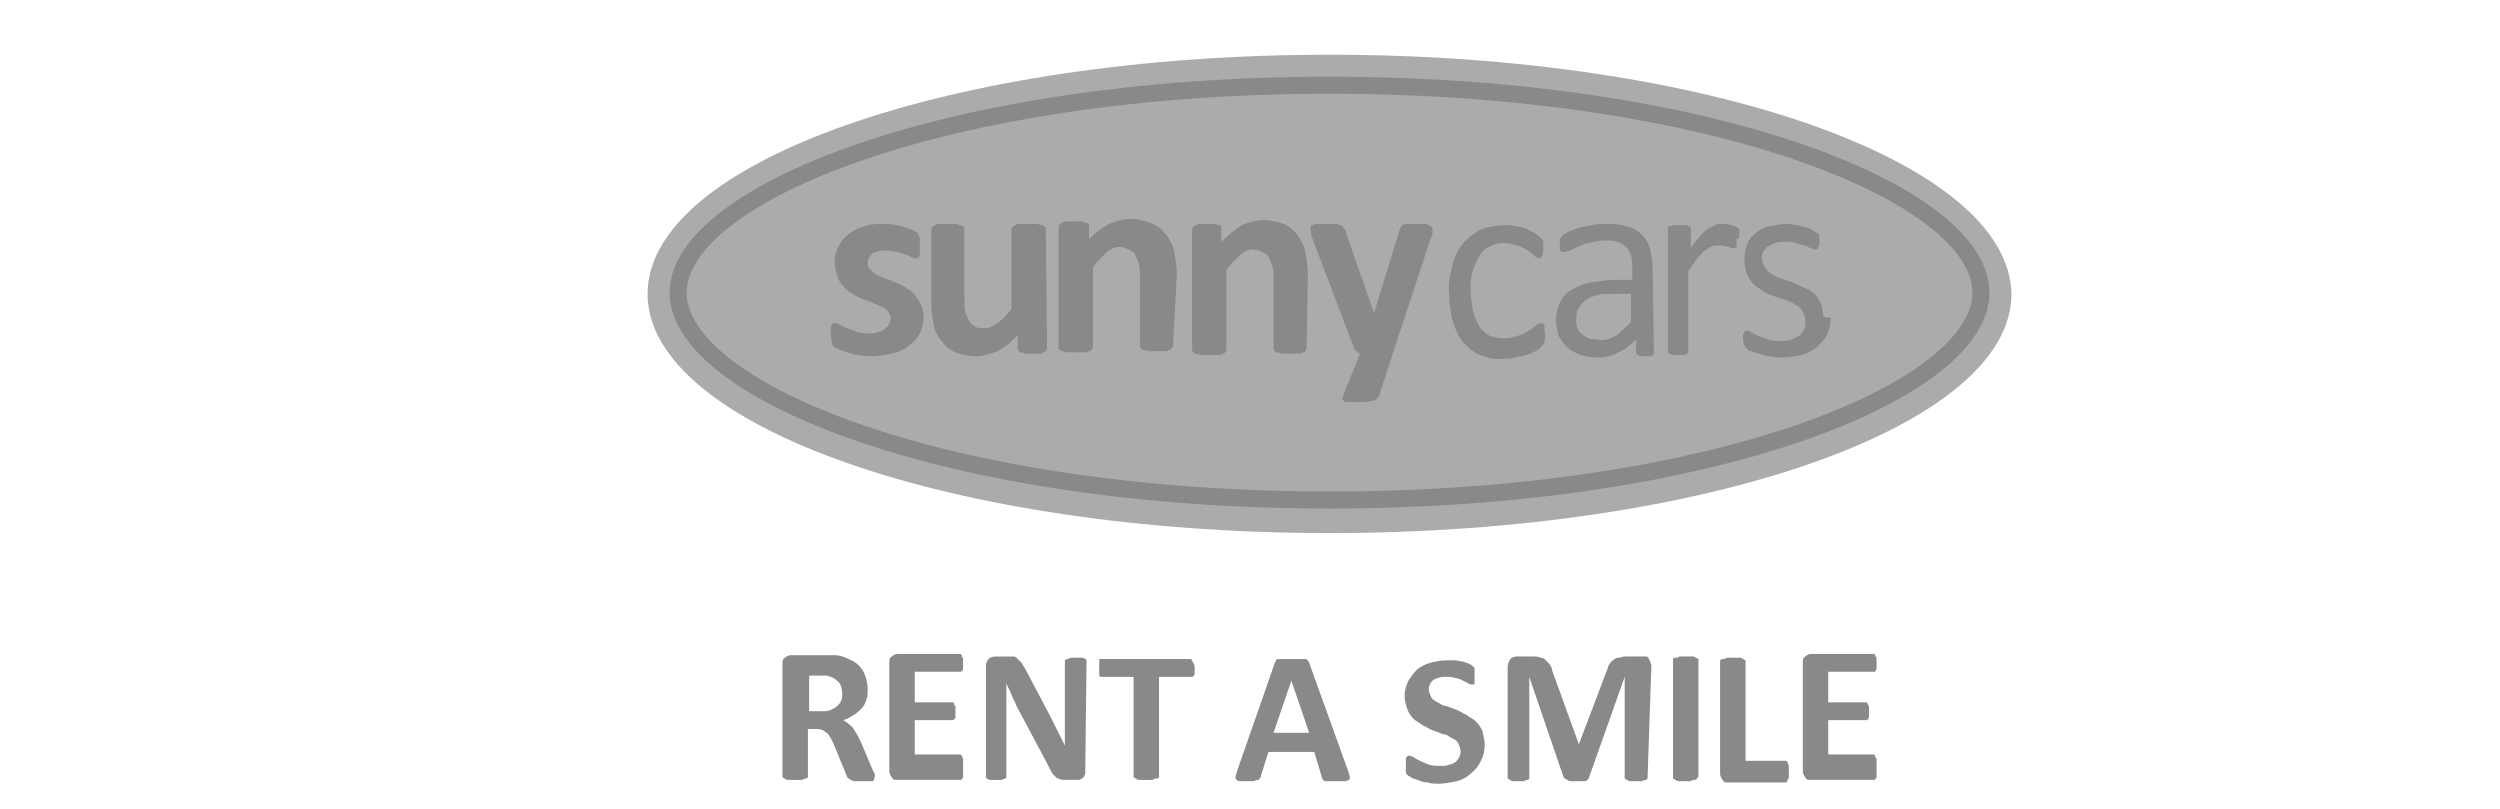 <?xml version="1.0" encoding="utf-8"?>
<!-- Generator: Adobe Illustrator 22.0.1, SVG Export Plug-In . SVG Version: 6.00 Build 0)  -->
<svg version="1.1" id="Ebene_1" xmlns="http://www.w3.org/2000/svg" xmlns:xlink="http://www.w3.org/1999/xlink" x="0px" y="0px"
	 viewBox="0 0 196.5 63.6" style="enable-background:new 0 0 196.5 63.6;" xml:space="preserve">
<style type="text/css">
	.st0{fill:#ABABAB;}
	.st1{fill:none;stroke:#898989;stroke-width:1.34;}
	.st2{fill:#898989;}
	.st3{fill:none;}
</style>
<title>partner_sunnycars</title>
<path class="st0" d="M158.1,23.1c0,10.4-24,18.8-53.6,18.8s-53.6-8.4-53.6-18.8s24-18.8,53.6-18.8S157.9,12.7,158.1,23.1z"/>
<path class="st1" d="M104.5,6.7c30.2,0,51.2,8.6,51.2,16.3s-21,16.3-51.2,16.3s-51.2-8.6-51.2-16.3S74.3,6.7,104.5,6.7"/>
<path class="st2" d="M72.6,24.8c0,0.5-0.1,1-0.3,1.4c-0.2,0.4-0.5,0.7-0.9,1c-0.4,0.3-0.8,0.5-1.3,0.6c-0.5,0.1-1.1,0.2-1.6,0.2
	c-0.3,0-0.7,0-1-0.1c-0.3,0-0.6-0.1-0.9-0.2c-0.2-0.1-0.4-0.1-0.6-0.2c-0.1-0.1-0.3-0.1-0.4-0.2c-0.1-0.1-0.2-0.2-0.2-0.3
	c0-0.2-0.1-0.5-0.1-0.7c0-0.2,0-0.4,0-0.5c0-0.1,0-0.2,0.1-0.3c0-0.1,0.1-0.1,0.1-0.1c0.1,0,0.1,0,0.2,0c0.1,0,0.2,0.1,0.3,0.1
	c0.1,0.1,0.3,0.2,0.6,0.3c0.3,0.1,0.5,0.2,0.8,0.3c0.3,0.1,0.7,0.1,1,0.1c0.2,0,0.4,0,0.6-0.1c0.2,0,0.3-0.1,0.5-0.2
	c0.1-0.1,0.2-0.2,0.3-0.3C70,25.3,70,25.2,70,25c0-0.2-0.1-0.4-0.2-0.5c-0.1-0.2-0.3-0.3-0.5-0.4c-0.2-0.1-0.5-0.2-0.7-0.3l-0.8-0.3
	c-0.3-0.1-0.6-0.3-0.8-0.4c-0.3-0.2-0.5-0.3-0.7-0.6c-0.2-0.2-0.4-0.5-0.5-0.8c-0.1-0.4-0.2-0.8-0.2-1.1c0-0.4,0.1-0.9,0.3-1.2
	c0.2-0.4,0.4-0.7,0.8-1c0.4-0.3,0.8-0.5,1.2-0.6c0.5-0.2,1.1-0.2,1.6-0.2c0.3,0,0.6,0,0.9,0.1c0.3,0,0.5,0.1,0.8,0.2
	c0.2,0.1,0.4,0.1,0.6,0.2c0.1,0.1,0.2,0.1,0.3,0.2c0.1,0,0.1,0.1,0.1,0.2c0,0.1,0.1,0.1,0.1,0.2c0,0.1,0,0.2,0,0.3
	c0,0.1,0,0.2,0,0.4s0,0.3,0,0.5c0,0.1,0,0.2-0.1,0.3c0,0.1-0.1,0.1-0.1,0.1c0,0-0.1,0-0.2,0c-0.1,0-0.2-0.1-0.3-0.1
	c-0.2-0.1-0.3-0.2-0.5-0.2c-0.2-0.1-0.5-0.2-0.7-0.2c-0.3-0.1-0.6-0.1-0.9-0.1c-0.2,0-0.4,0-0.6,0.1c-0.2,0-0.3,0.1-0.4,0.2
	c-0.1,0.1-0.2,0.2-0.2,0.3c-0.1,0.1-0.1,0.3-0.1,0.4c0,0.2,0.1,0.4,0.2,0.5c0.2,0.2,0.3,0.3,0.5,0.4c0.2,0.1,0.5,0.2,0.7,0.3
	l0.8,0.3c0.3,0.1,0.6,0.3,0.8,0.4c0.3,0.2,0.5,0.3,0.7,0.6c0.2,0.2,0.4,0.5,0.5,0.8C72.5,24,72.5,24.3,72.6,24.8 M82.2,18
	c0-0.1,0-0.1-0.1-0.2c-0.1-0.1-0.1-0.1-0.2-0.1c-0.1,0-0.3-0.1-0.4-0.1c-0.4,0-0.9,0-1.3,0c-0.1,0-0.3,0-0.4,0.1
	c-0.1,0-0.2,0.1-0.2,0.1c0,0.1-0.1,0.1-0.1,0.2v6.3c-0.3,0.4-0.7,0.8-1.1,1.1c-0.3,0.2-0.6,0.4-1,0.4c-0.2,0-0.5,0-0.7-0.1
	c-0.2-0.1-0.4-0.3-0.5-0.4c-0.1-0.2-0.2-0.4-0.3-0.7c-0.1-0.4-0.1-0.8-0.1-1.1V18c0-0.1,0-0.1-0.1-0.2c-0.1-0.1-0.1-0.1-0.2-0.1
	c-0.1,0-0.3-0.1-0.4-0.1c-0.2,0-0.4,0-0.6,0c-0.3,0-0.5,0-0.6,0c-0.1,0-0.3,0-0.4,0.1c-0.1,0-0.2,0.1-0.2,0.1c0,0.1-0.1,0.1-0.1,0.2
	v5.8c0,0.6,0.1,1.2,0.2,1.8c0.1,0.4,0.3,0.9,0.6,1.2c0.3,0.4,0.6,0.7,1.1,0.9c0.5,0.2,1.1,0.3,1.6,0.3c0.6,0,1.2-0.2,1.7-0.4
	c0.6-0.3,1.2-0.8,1.6-1.3v1.1c0,0.1,0,0.1,0.1,0.2c0,0.1,0.1,0.1,0.2,0.1c0.1,0,0.2,0.1,0.3,0.1c0.2,0,0.4,0,0.6,0
	c0.2,0,0.4,0,0.5,0c0.1,0,0.2,0,0.3-0.1c0.1,0,0.1-0.1,0.2-0.1c0-0.1,0.1-0.1,0.1-0.2L82.2,18z M92.5,21.6c0-0.6-0.1-1.2-0.2-1.8
	c-0.1-0.5-0.3-0.9-0.6-1.3c-0.3-0.4-0.6-0.7-1.1-0.9c-0.5-0.2-1.1-0.4-1.7-0.4c-0.6,0-1.2,0.2-1.7,0.4c-0.6,0.3-1.1,0.7-1.6,1.2v-1
	c0-0.1,0-0.1-0.1-0.2c0-0.1-0.1-0.1-0.2-0.1c-0.1,0-0.2-0.1-0.3-0.1c-0.2,0-0.4,0-0.6,0c-0.2,0-0.4,0-0.5,0c-0.1,0-0.2,0-0.4,0.1
	c-0.1,0-0.1,0.1-0.2,0.1c0,0.1-0.1,0.1-0.1,0.2v9.5c0,0.1,0,0.1,0.1,0.2c0.1,0.1,0.1,0.1,0.2,0.1c0.1,0,0.3,0.1,0.4,0.1
	c0.4,0,0.9,0,1.3,0c0.1,0,0.3,0,0.4-0.1c0.1,0,0.2-0.1,0.2-0.1c0-0.1,0.1-0.1,0.1-0.2v-6.3c0.3-0.4,0.7-0.8,1.1-1.2
	c0.3-0.2,0.6-0.4,1-0.4c0.2,0,0.5,0.1,0.7,0.2c0.2,0.1,0.4,0.2,0.5,0.4c0.1,0.2,0.2,0.4,0.3,0.7c0.1,0.4,0.1,0.7,0.1,1.1v5.4
	c0,0.1,0,0.1,0.1,0.2c0.1,0.1,0.1,0.1,0.2,0.1c0.1,0,0.3,0.1,0.4,0.1c0.2,0,0.4,0,0.6,0c0.2,0,0.4,0,0.6,0c0.1,0,0.3,0,0.4-0.1
	c0.1,0,0.2-0.1,0.2-0.1c0-0.1,0.1-0.1,0.1-0.2L92.5,21.6z M102.8,21.6c0-0.6-0.1-1.2-0.2-1.8c-0.1-0.5-0.3-0.9-0.6-1.3
	c-0.3-0.4-0.6-0.7-1.1-0.9c-0.5-0.2-1.1-0.3-1.6-0.3c-0.6,0-1.2,0.2-1.7,0.4C97,18.1,96.5,18.5,96,19v-1c0-0.1,0-0.1,0-0.2
	c0-0.1-0.1-0.1-0.2-0.1c-0.1,0-0.2-0.1-0.3-0.1c-0.2,0-0.4,0-0.6,0c-0.2,0-0.4,0-0.5,0c-0.1,0-0.2,0-0.4,0.1c-0.1,0-0.1,0.1-0.2,0.1
	c0,0.1-0.1,0.1-0.1,0.2v9.5c0,0.1,0,0.1,0.1,0.2c0.1,0.1,0.1,0.1,0.2,0.1c0.1,0,0.3,0.1,0.4,0.1c0.4,0,0.9,0,1.3,0
	c0.1,0,0.3,0,0.4-0.1c0.1,0,0.2-0.1,0.2-0.1c0-0.1,0.1-0.1,0.1-0.2v-6.3c0.3-0.4,0.7-0.8,1.1-1.2c0.3-0.2,0.6-0.4,1-0.4
	c0.2,0,0.5,0.1,0.7,0.2c0.2,0.1,0.4,0.2,0.5,0.4c0.1,0.2,0.2,0.4,0.3,0.7c0.1,0.4,0.1,0.7,0.1,1.1v5.4c0,0.1,0,0.1,0.1,0.2
	c0.1,0.1,0.1,0.1,0.2,0.1c0.1,0,0.3,0.1,0.4,0.1c0.2,0,0.4,0,0.6,0c0.2,0,0.4,0,0.6,0c0.1,0,0.3,0,0.4-0.1c0.1,0,0.2-0.1,0.2-0.1
	c0-0.1,0.1-0.1,0.1-0.2L102.8,21.6z M112.5,18.6c0.1-0.1,0.1-0.3,0.1-0.5c0-0.1,0-0.2-0.1-0.3c-0.1-0.1-0.3-0.1-0.4-0.2
	c-0.3,0-0.5,0-0.8,0c-0.3,0-0.5,0-0.8,0c-0.1,0-0.2,0.1-0.3,0.1c-0.1,0.1-0.1,0.2-0.2,0.4l-2,6.5l0,0l-2.2-6.3
	c0-0.1-0.1-0.3-0.2-0.4c0-0.1-0.1-0.2-0.2-0.2c-0.1,0-0.3-0.1-0.4-0.1h-0.7c-0.3,0-0.5,0-0.8,0c-0.2,0-0.3,0.1-0.4,0.1
	c-0.1,0.1-0.1,0.2-0.1,0.3c0,0.2,0.1,0.4,0.1,0.6l3.3,8.7c0,0.1,0.1,0.2,0.2,0.3c0.1,0.1,0.2,0.2,0.3,0.2l-1.3,3.2
	c0,0.1-0.1,0.2-0.1,0.3c0,0.1,0.1,0.2,0.1,0.2c0.1,0.1,0.2,0.1,0.4,0.1c0.2,0,0.5,0,0.7,0c0.4,0,0.8,0,1.2-0.1
	c0.2,0,0.4-0.2,0.5-0.4l1.1-3.4L112.5,18.6z M121.4,26.1c0-0.1,0-0.3,0-0.4c0-0.1,0-0.2-0.1-0.2c0-0.1,0-0.1-0.1-0.1
	c0,0-0.1,0-0.1,0c-0.1,0-0.3,0.1-0.4,0.2c-0.1,0.1-0.3,0.3-0.6,0.4c-0.2,0.2-0.5,0.3-0.8,0.4c-0.3,0.1-0.7,0.2-1.1,0.2
	c-0.4,0-0.8-0.1-1.1-0.2c-0.3-0.2-0.6-0.4-0.8-0.7c-0.2-0.4-0.4-0.7-0.5-1.2c-0.1-0.5-0.2-1.1-0.2-1.6c-0.1-1,0.2-2,0.7-2.8
	c0.4-0.7,1.2-1,1.9-1c0.4,0,0.7,0.1,1.1,0.2c0.3,0.1,0.5,0.2,0.8,0.4c0.2,0.1,0.4,0.3,0.5,0.4c0.1,0.1,0.2,0.2,0.4,0.2
	c0.1,0,0.2-0.1,0.2-0.2c0.1-0.2,0.1-0.4,0.1-0.6c0-0.1,0-0.2,0-0.3c0-0.1,0-0.2,0-0.2c0-0.1,0-0.1-0.1-0.2c0-0.1-0.1-0.1-0.2-0.2
	c-0.1-0.1-0.3-0.2-0.4-0.3c-0.2-0.1-0.4-0.2-0.6-0.3c-0.3-0.1-0.5-0.2-0.8-0.2c-0.3-0.1-0.6-0.1-0.9-0.1c-0.6,0-1.2,0.1-1.8,0.3
	c-0.5,0.2-1,0.6-1.4,1c-0.4,0.5-0.7,1-0.9,1.7c-0.2,0.8-0.4,1.6-0.3,2.4c0,0.7,0.1,1.5,0.3,2.2c0.2,0.6,0.4,1.1,0.8,1.6
	c0.4,0.4,0.8,0.8,1.3,1c0.6,0.2,1.2,0.4,1.8,0.3c0.3,0,0.7,0,1-0.1c0.3-0.1,0.6-0.1,0.9-0.2c0.3-0.1,0.5-0.2,0.7-0.3
	c0.2-0.1,0.3-0.2,0.4-0.3c0.1-0.1,0.1-0.1,0.2-0.2c0-0.1,0-0.1,0.1-0.2c0-0.1,0-0.1,0-0.2C121.5,26.4,121.5,26.3,121.4,26.1
	 M129.9,21.2c0-0.5-0.1-1.1-0.2-1.6c-0.1-0.4-0.3-0.8-0.6-1.1c-0.3-0.3-0.7-0.6-1.2-0.7c-0.6-0.2-1.2-0.2-1.7-0.2
	c-0.4,0-0.7,0-1.1,0.1c-0.3,0.1-0.7,0.1-1,0.2c-0.3,0.1-0.5,0.2-0.8,0.3c-0.2,0.1-0.3,0.2-0.5,0.3c-0.1,0.1-0.1,0.2-0.2,0.3
	c0,0.1,0,0.3,0,0.4c0,0.1,0,0.2,0,0.3c0,0.1,0,0.2,0.1,0.2c0,0.1,0.1,0.1,0.1,0.1c0,0,0.1,0,0.2,0c0.1,0,0.3-0.1,0.4-0.1
	c0.2-0.1,0.4-0.2,0.6-0.3c0.3-0.1,0.6-0.3,0.9-0.3c0.4-0.1,0.8-0.2,1.2-0.2c0.3,0,0.7,0,1,0.1c0.3,0.1,0.5,0.2,0.7,0.4
	c0.2,0.2,0.3,0.4,0.4,0.7c0.1,0.3,0.1,0.7,0.1,1V22h-1.3c-0.7,0-1.3,0.1-2,0.2c-0.5,0.1-1,0.3-1.5,0.6c-0.4,0.2-0.7,0.6-0.9,1
	c-0.2,0.4-0.3,0.9-0.3,1.4c0,0.4,0.1,0.8,0.2,1.2c0.2,0.3,0.4,0.7,0.7,0.9c0.3,0.3,0.6,0.4,1,0.6c0.4,0.1,0.9,0.2,1.4,0.2
	c0.6,0,1.1-0.1,1.6-0.4c0.5-0.2,1-0.6,1.4-1v1c0,0.1,0,0.1,0.1,0.2c0.1,0,0.2,0.1,0.2,0.1c0.1,0,0.3,0,0.4,0c0.1,0,0.3,0,0.4,0
	c0.1,0,0.2,0,0.2-0.1c0.1,0,0.1-0.1,0.1-0.2L129.9,21.2z M128.2,25.3c-0.4,0.4-0.8,0.8-1.2,1.1c-0.4,0.2-0.8,0.4-1.3,0.3
	c-0.5,0-1-0.1-1.3-0.4c-0.4-0.3-0.6-0.8-0.5-1.3c0-0.3,0-0.5,0.2-0.8c0.1-0.2,0.3-0.4,0.5-0.6c0.3-0.2,0.6-0.3,0.9-0.4
	c0.4-0.1,0.8-0.1,1.2-0.1h1.5L128.2,25.3z M136.7,18.7c0-0.2,0-0.3,0-0.4c0-0.1,0-0.1,0-0.2c0,0,0-0.1,0-0.1c0,0-0.1-0.1-0.1-0.1
	c-0.1,0-0.1-0.1-0.2-0.1l-0.3-0.1l-0.4-0.1h-0.3c-0.2,0-0.4,0-0.6,0.1c-0.2,0.1-0.4,0.2-0.6,0.3c-0.2,0.2-0.5,0.4-0.6,0.6
	c-0.3,0.3-0.5,0.6-0.7,0.9V18c0,0,0-0.1,0-0.1c0,0-0.1-0.1-0.1-0.1c-0.1,0-0.2-0.1-0.2-0.1H132h-0.4c-0.1,0-0.2,0-0.2,0.1
	c-0.1-0.1-0.3,0-0.3,0.1c0,0,0,0.1,0,0.1v9.6c0,0,0,0.1,0,0.1c0,0,0.1,0.1,0.1,0.1c0.1,0,0.2,0.1,0.3,0.1h0.4h0.4
	c0.1,0,0.2,0,0.3-0.1c0.1,0,0.1-0.1,0.1-0.1c0,0,0-0.1,0-0.1v-6.3c0.3-0.4,0.5-0.7,0.7-1c0.2-0.2,0.4-0.5,0.6-0.6
	c0.2-0.1,0.3-0.3,0.5-0.3c0.2-0.1,0.3-0.1,0.5-0.1c0.1,0,0.3,0,0.4,0l0.4,0.1l0.3,0.1c0.1,0,0.1,0,0.2,0c0,0,0.1,0,0.1,0
	c0,0,0.1-0.1,0.1-0.1c0-0.1,0-0.2,0-0.2c0-0.1,0-0.2,0-0.4 M143.3,24.9c0-0.7-0.2-1.4-0.7-1.8c-0.2-0.2-0.5-0.4-0.8-0.5
	c-0.3-0.1-0.6-0.3-0.9-0.4l-0.9-0.3c-0.3-0.1-0.5-0.2-0.8-0.4c-0.2-0.1-0.4-0.3-0.5-0.5c-0.1-0.2-0.2-0.4-0.2-0.7
	c0-0.2,0-0.4,0.1-0.5c0.1-0.2,0.2-0.3,0.3-0.4c0.2-0.1,0.4-0.2,0.6-0.3c0.3-0.1,0.5-0.1,0.8-0.1c0.3,0,0.6,0,0.9,0.1
	c0.2,0.1,0.5,0.2,0.7,0.2c0.2,0.1,0.3,0.2,0.5,0.2c0.1,0.1,0.2,0.1,0.3,0.1c0,0,0.1,0,0.1,0c0,0,0.1-0.1,0.1-0.1
	c0-0.1,0-0.1,0.1-0.2c0-0.1,0-0.2,0-0.3c0-0.1,0-0.2,0-0.3c0-0.1,0-0.1,0-0.2c0,0,0-0.1-0.1-0.1c0-0.1-0.1-0.1-0.1-0.1
	c-0.1-0.1-0.2-0.1-0.3-0.2c-0.2-0.1-0.3-0.2-0.5-0.2c-0.2-0.1-0.5-0.1-0.7-0.2c-0.3,0-0.5-0.1-0.8-0.1c-0.5,0-1,0.1-1.5,0.2
	c-0.4,0.1-0.8,0.3-1.1,0.6c-0.3,0.2-0.5,0.6-0.6,0.9c-0.1,0.3-0.2,0.7-0.2,1.1c0,0.4,0.1,0.7,0.2,1.1c0.1,0.3,0.3,0.6,0.5,0.8
	c0.2,0.2,0.5,0.4,0.8,0.6c0.3,0.2,0.6,0.3,0.9,0.4l0.9,0.3c0.3,0.1,0.5,0.2,0.8,0.4c0.2,0.1,0.4,0.3,0.5,0.5
	c0.1,0.2,0.2,0.4,0.2,0.7c0,0.2,0,0.5-0.1,0.7c-0.1,0.2-0.2,0.4-0.4,0.5c-0.2,0.1-0.4,0.2-0.6,0.3c-0.3,0.1-0.5,0.1-0.8,0.1
	c-0.4,0-0.7,0-1-0.1c-0.3-0.1-0.5-0.2-0.8-0.3c-0.2-0.1-0.4-0.2-0.6-0.3c-0.1-0.1-0.2-0.1-0.3-0.1c0,0-0.1,0-0.1,0
	c0,0-0.1,0.1-0.1,0.1c0,0.1,0,0.1-0.1,0.2c0,0.1,0,0.2,0,0.3c0,0.2,0,0.3,0.1,0.5c0,0.1,0.1,0.2,0.2,0.3c0.1,0.1,0.2,0.2,0.4,0.2
	c0.2,0.1,0.4,0.2,0.6,0.2c0.3,0.1,0.5,0.2,0.8,0.2c0.3,0.1,0.7,0.1,1,0.1c0.5,0,1-0.1,1.5-0.2c0.4-0.1,0.8-0.3,1.2-0.6
	c0.3-0.3,0.6-0.6,0.8-1c0.2-0.4,0.3-0.9,0.3-1.3"/>
<path class="st2" d="M68.7,61.2c0,0,0,0.1,0,0.1c0,0-0.1,0.1-0.1,0.1c-0.1,0-0.2,0-0.3,0h-0.6h-0.5c-0.1,0-0.2,0-0.3-0.1
	c-0.1,0-0.1-0.1-0.2-0.1c0,0-0.1-0.1-0.1-0.1l-0.9-2.2c-0.1-0.2-0.2-0.5-0.3-0.7c-0.1-0.2-0.2-0.3-0.3-0.5c-0.1-0.1-0.3-0.2-0.4-0.3
	c-0.2-0.1-0.4-0.1-0.6-0.1h-0.6v3.7c0,0,0,0.1,0,0.1c0,0-0.1,0.1-0.2,0.1c-0.1,0-0.2,0.1-0.3,0.1h-0.5H62c-0.1,0-0.2,0-0.3-0.1
	c-0.1,0-0.1-0.1-0.2-0.1c0,0,0-0.1,0-0.1v-8.8c0-0.2,0-0.4,0.2-0.5c0.1-0.1,0.3-0.2,0.4-0.2h2.5h0.6h0.4c0.4,0,0.7,0.1,1.1,0.3
	c0.3,0.1,0.6,0.3,0.8,0.5c0.2,0.2,0.4,0.5,0.5,0.8c0.1,0.3,0.2,0.7,0.2,1c0,0.3,0,0.6-0.1,0.9c-0.1,0.3-0.2,0.5-0.4,0.7
	c-0.2,0.2-0.4,0.4-0.6,0.5c-0.3,0.2-0.5,0.3-0.8,0.4c0.1,0.1,0.3,0.2,0.4,0.3c0.1,0.1,0.3,0.2,0.4,0.4c0.1,0.2,0.2,0.3,0.3,0.5
	c0.1,0.2,0.2,0.4,0.3,0.6l0.8,1.9c0.1,0.2,0.1,0.3,0.2,0.4C68.8,60.9,68.8,61,68.7,61.2 M66.2,54.5c0-0.3-0.1-0.6-0.2-0.8
	c-0.2-0.2-0.4-0.4-0.7-0.5l-0.3-0.1c-0.2,0-0.4,0-0.5,0h-0.9v2.8h1c0.3,0,0.5,0,0.7-0.1c0.2-0.1,0.4-0.2,0.5-0.3
	c0.1-0.1,0.3-0.3,0.3-0.4C66.2,54.9,66.2,54.7,66.2,54.5"/>
<path class="st2" d="M75.7,60.6c0,0.1,0,0.2,0,0.4c0,0.1,0,0.2-0.1,0.2c0,0.1,0,0.1-0.1,0.1c0,0-0.1,0-0.1,0h-4.9
	c-0.2,0-0.3,0-0.4-0.2c-0.1-0.1-0.2-0.3-0.2-0.5v-8.5c0-0.2,0-0.4,0.2-0.5c0.1-0.1,0.3-0.2,0.4-0.2h4.9c0,0,0.1,0,0.1,0
	c0,0,0.1,0.1,0.1,0.1c0,0.1,0,0.2,0.1,0.2c0,0.1,0,0.2,0,0.4c0,0.1,0,0.2,0,0.4c0,0.1,0,0.2-0.1,0.2c0,0.1,0,0.1-0.1,0.1
	c0,0-0.1,0-0.1,0h-3.5v2.4h2.9c0,0,0.1,0,0.1,0c0,0,0.1,0.1,0.1,0.1c0,0.1,0,0.2,0.1,0.2c0,0.1,0,0.2,0,0.4c0,0.1,0,0.2,0,0.4
	c0,0.1,0,0.2-0.1,0.2c0,0.1-0.1,0.1-0.1,0.1c0,0-0.1,0-0.1,0h-2.9v2.7h3.5c0,0,0.1,0,0.1,0c0,0,0.1,0.1,0.1,0.1
	c0,0.1,0.1,0.2,0.1,0.2c0,0.1,0,0.2,0,0.4"/>
<path class="st2" d="M85.3,60.7c0,0.1,0,0.2-0.1,0.3c0,0.1-0.1,0.2-0.2,0.2c-0.1,0.1-0.2,0.1-0.2,0.1c-0.1,0-0.2,0-0.3,0h-0.8
	c-0.2,0-0.3,0-0.5-0.1c-0.1,0-0.2-0.1-0.3-0.2c-0.1-0.1-0.2-0.2-0.3-0.4c-0.1-0.2-0.2-0.4-0.3-0.6l-2.4-4.5
	c-0.1-0.3-0.3-0.6-0.4-0.9s-0.3-0.6-0.4-0.9l0,0c0,0.4,0,0.7,0,1.1s0,0.7,0,1.1v5.1c0,0,0,0.1,0,0.1c0,0-0.1,0.1-0.1,0.1
	c-0.1,0-0.2,0.1-0.3,0.1h-0.4h-0.4c-0.1,0-0.2,0-0.3-0.1c-0.1,0-0.1-0.1-0.1-0.1c0,0,0-0.1,0-0.1v-8.7c0-0.2,0.1-0.4,0.2-0.5
	c0.1-0.1,0.3-0.2,0.5-0.2h1c0.2,0,0.3,0,0.5,0c0.1,0,0.2,0.1,0.3,0.2c0.1,0.1,0.2,0.2,0.3,0.3c0.1,0.2,0.2,0.3,0.3,0.5l1.9,3.6
	l0.3,0.6l0.3,0.6l0.3,0.6l0.3,0.6l0,0c0-0.3,0-0.7,0-1.1c0-0.4,0-0.7,0-1.1V52c0,0,0-0.1,0-0.1c0,0,0.1-0.1,0.2-0.1
	c0.1,0,0.2-0.1,0.3-0.1h0.4h0.4c0.1,0,0.2,0,0.3,0.1c0.1,0,0.1,0.1,0.1,0.1c0,0,0,0.1,0,0.1L85.3,60.7z"/>
<path class="st2" d="M93.9,52.5c0,0.1,0,0.2,0,0.4c0,0.1,0,0.2-0.1,0.2c0,0.1,0,0.1-0.1,0.1c0,0-0.1,0-0.1,0h-2.5v7.8
	c0,0,0,0.1,0,0.1c0,0-0.1,0.1-0.2,0.1c-0.1,0-0.2,0-0.3,0.1h-0.5h-0.5c-0.1,0-0.2,0-0.3-0.1c-0.1,0-0.1-0.1-0.2-0.1c0,0,0-0.1,0-0.1
	v-7.8h-2.5c0,0-0.1,0-0.1,0c0,0-0.1-0.1-0.1-0.1c0-0.1,0-0.2,0-0.2c0-0.1,0-0.2,0-0.4c0-0.1,0-0.3,0-0.4c0-0.1,0-0.2,0-0.2
	c0-0.1,0-0.1,0.1-0.1c0,0,0.1,0,0.1,0h6.9c0,0,0.1,0,0.1,0c0,0,0.1,0.1,0.1,0.1c0,0.1,0.1,0.2,0.1,0.2
	C93.9,52.3,93.9,52.4,93.9,52.5"/>
<path class="st2" d="M106,60.7c0,0.1,0.1,0.3,0.1,0.4c0,0.1,0,0.2-0.1,0.2c-0.1,0.1-0.2,0.1-0.3,0.1h-0.6h-0.6c-0.1,0-0.2,0-0.3,0
	c-0.1,0-0.1,0-0.2-0.1c0,0-0.1-0.1-0.1-0.2l-0.6-2h-3.6l-0.6,1.9c0,0.1,0,0.1-0.1,0.2c0,0.1-0.1,0.1-0.2,0.1c-0.1,0-0.2,0.1-0.3,0.1
	h-0.5h-0.5c-0.1,0-0.2,0-0.3-0.1c-0.1-0.1-0.1-0.2-0.1-0.2c0-0.1,0.1-0.3,0.1-0.4l3-8.6c0-0.1,0.1-0.1,0.1-0.2
	c0-0.1,0.1-0.1,0.2-0.1c0.1,0,0.2,0,0.4,0h1.3c0.1,0,0.3,0,0.4,0c0.1,0,0.2,0.1,0.2,0.1c0,0.1,0.1,0.1,0.1,0.2L106,60.7z
	 M101.5,53.5L101.5,53.5l-1.4,4.1h2.8L101.5,53.5z"/>
<path class="st2" d="M116.7,58.5c0,0.5-0.1,0.9-0.3,1.3c-0.2,0.4-0.4,0.7-0.8,1c-0.3,0.3-0.7,0.5-1.1,0.6c-0.5,0.1-0.9,0.2-1.4,0.2
	c-0.3,0-0.6,0-0.9-0.1c-0.3,0-0.5-0.1-0.8-0.2c-0.2-0.1-0.4-0.1-0.5-0.2c-0.1-0.1-0.2-0.1-0.3-0.2c-0.1-0.1-0.1-0.2-0.1-0.3
	c0-0.2,0-0.4,0-0.5c0-0.2,0-0.3,0-0.4c0-0.1,0-0.2,0.1-0.2c0-0.1,0-0.1,0.1-0.1c0,0,0.1,0,0.1,0c0.1,0,0.2,0.1,0.3,0.1
	c0.1,0.1,0.3,0.2,0.5,0.3c0.2,0.1,0.5,0.2,0.7,0.3c0.3,0.1,0.7,0.1,1,0.1c0.2,0,0.4,0,0.6-0.1c0.2,0,0.3-0.1,0.5-0.2
	c0.1-0.1,0.2-0.2,0.3-0.4c0.1-0.2,0.1-0.3,0.1-0.5c0-0.2-0.1-0.4-0.2-0.6c-0.1-0.2-0.3-0.3-0.5-0.4c-0.2-0.1-0.4-0.3-0.7-0.3
	l-0.8-0.3c-0.3-0.1-0.5-0.3-0.8-0.4c-0.2-0.2-0.5-0.3-0.7-0.5c-0.2-0.2-0.4-0.5-0.5-0.8c-0.1-0.3-0.2-0.7-0.2-1
	c0-0.4,0.1-0.8,0.3-1.2c0.2-0.3,0.4-0.6,0.7-0.9c0.3-0.2,0.6-0.4,1-0.5c0.4-0.1,0.8-0.2,1.3-0.2c0.2,0,0.5,0,0.7,0
	c0.2,0,0.4,0.1,0.6,0.1c0.2,0.1,0.4,0.1,0.5,0.2c0.1,0,0.2,0.1,0.3,0.2c0,0,0.1,0.1,0.1,0.1c0,0,0,0.1,0,0.1c0,0.1,0,0.1,0,0.2
	c0,0.1,0,0.2,0,0.3c0,0.1,0,0.3,0,0.4c0,0.1,0,0.2,0,0.2c0,0.1,0,0.1-0.1,0.1c0,0-0.1,0-0.1,0c-0.1,0-0.2,0-0.3-0.1l-0.4-0.2
	c-0.2-0.1-0.4-0.2-0.6-0.2c-0.2-0.1-0.5-0.1-0.8-0.1c-0.2,0-0.4,0-0.6,0.1c-0.1,0-0.3,0.1-0.4,0.2c-0.1,0.1-0.2,0.2-0.2,0.3
	c-0.1,0.1-0.1,0.3-0.1,0.4c0,0.2,0.1,0.4,0.2,0.6c0.1,0.2,0.3,0.3,0.5,0.4c0.2,0.1,0.4,0.3,0.7,0.3l0.8,0.3c0.3,0.1,0.5,0.3,0.8,0.4
	c0.2,0.2,0.5,0.3,0.7,0.5c0.2,0.2,0.4,0.5,0.5,0.7C116.6,57.9,116.7,58.2,116.7,58.5"/>
<path class="st2" d="M129.5,61.1c0,0,0,0.1,0,0.1c0,0-0.1,0.1-0.1,0.1c-0.1,0-0.2,0-0.3,0.1h-0.5h-0.4c-0.1,0-0.2,0-0.3-0.1
	c-0.1,0-0.1-0.1-0.2-0.1c0,0,0-0.1,0-0.1v-7.9l0,0l-2.8,7.9c0,0.1-0.1,0.1-0.1,0.2c-0.1,0-0.1,0.1-0.2,0.1c-0.1,0-0.2,0-0.3,0h-0.4
	h-0.4c-0.1,0-0.2,0-0.3-0.1c-0.1,0-0.1-0.1-0.2-0.1c0,0-0.1-0.1-0.1-0.1l-2.7-7.9l0,0v7.9c0,0,0,0.1,0,0.1c0,0-0.1,0.1-0.1,0.1
	c-0.1,0-0.2,0-0.3,0.1h-0.4h-0.4c-0.1,0-0.2,0-0.3-0.1c-0.1,0-0.1-0.1-0.2-0.1c0,0,0-0.1,0-0.1v-8.7c0-0.2,0.1-0.4,0.2-0.6
	c0.1-0.1,0.3-0.2,0.5-0.2h1.3c0.2,0,0.4,0,0.6,0.1c0.2,0,0.3,0.1,0.4,0.2c0.1,0.1,0.2,0.2,0.3,0.3c0.1,0.2,0.2,0.3,0.2,0.5l2.1,5.8
	l0,0l2.2-5.8c0.1-0.2,0.1-0.4,0.2-0.5c0.1-0.1,0.2-0.3,0.3-0.3c0.1-0.1,0.2-0.2,0.4-0.2c0.2,0,0.3-0.1,0.5-0.1h1.3
	c0.1,0,0.2,0,0.4,0c0.1,0,0.2,0.1,0.2,0.2c0.1,0.1,0.1,0.2,0.1,0.2c0,0.1,0.1,0.2,0.1,0.3L129.5,61.1z"/>
<path class="st2" d="M133.4,61.1c0,0,0,0.1,0,0.1c0,0-0.1,0.1-0.2,0.1c-0.1,0-0.2,0-0.3,0.1h-0.5H132c-0.1,0-0.2,0-0.3-0.1
	c-0.1,0-0.1-0.1-0.2-0.1c0,0,0-0.1,0-0.1v-9.2c0,0,0-0.1,0-0.1c0-0.1,0.1-0.1,0.2-0.1c0.1,0,0.2,0,0.3-0.1c0.2,0,0.3,0,0.5,0
	c0.2,0,0.3,0,0.5,0c0.1,0,0.2,0,0.3,0.1c0.1,0,0.1,0.1,0.2,0.1c0,0,0,0.1,0,0.1V61.1z"/>
<path class="st2" d="M140.6,60.6c0,0.1,0,0.3,0,0.4c0,0.1,0,0.2-0.1,0.3c0,0.1,0,0.1-0.1,0.2c0,0-0.1,0-0.1,0h-4.5
	c-0.2,0-0.3,0-0.4-0.2c-0.1-0.1-0.2-0.3-0.2-0.5v-8.8c0,0,0-0.1,0-0.1c0,0,0.1-0.1,0.2-0.1c0.1,0,0.2,0,0.3-0.1c0.2,0,0.3,0,0.5,0
	c0.2,0,0.3,0,0.5,0c0.1,0,0.2,0,0.3,0.1c0.1,0,0.1,0.1,0.2,0.1c0,0,0,0.1,0,0.1v7.8h3.1c0,0,0.1,0,0.1,0c0,0,0.1,0.1,0.1,0.1
	c0,0.1,0.1,0.2,0.1,0.3c0,0.1,0,0.3,0,0.4"/>
<path class="st2" d="M147.5,60.6c0,0.1,0,0.2,0,0.4c0,0.1,0,0.2-0.1,0.2c0,0.1-0.1,0.1-0.1,0.1c0,0-0.1,0-0.1,0h-4.9
	c-0.2,0-0.3,0-0.4-0.2c-0.1-0.1-0.2-0.3-0.2-0.5v-8.5c0-0.2,0-0.4,0.2-0.5c0.1-0.1,0.3-0.2,0.4-0.2h4.9c0,0,0.1,0,0.1,0
	c0,0,0.1,0.1,0.1,0.1c0,0.1,0.1,0.2,0.1,0.2c0,0.1,0,0.2,0,0.4c0,0.1,0,0.2,0,0.4c0,0.1,0,0.2-0.1,0.2c0,0.1,0,0.1-0.1,0.1
	c0,0-0.1,0-0.1,0h-3.5v2.4h2.9c0,0,0.1,0,0.1,0c0,0,0.1,0.1,0.1,0.1c0,0.1,0.1,0.2,0.1,0.2c0,0.1,0,0.2,0,0.4c0,0.1,0,0.2,0,0.4
	c0,0.1,0,0.2-0.1,0.2c0,0.1,0,0.1-0.1,0.1c0,0-0.1,0-0.1,0h-2.9v2.7h3.5c0,0,0.1,0,0.1,0c0,0,0.1,0.1,0.1,0.1c0,0.1,0,0.2,0.1,0.2
	c0,0.1,0,0.2,0,0.4"/>
<rect y="0" class="st3" width="196.5" height="63.6"/>
</svg>
